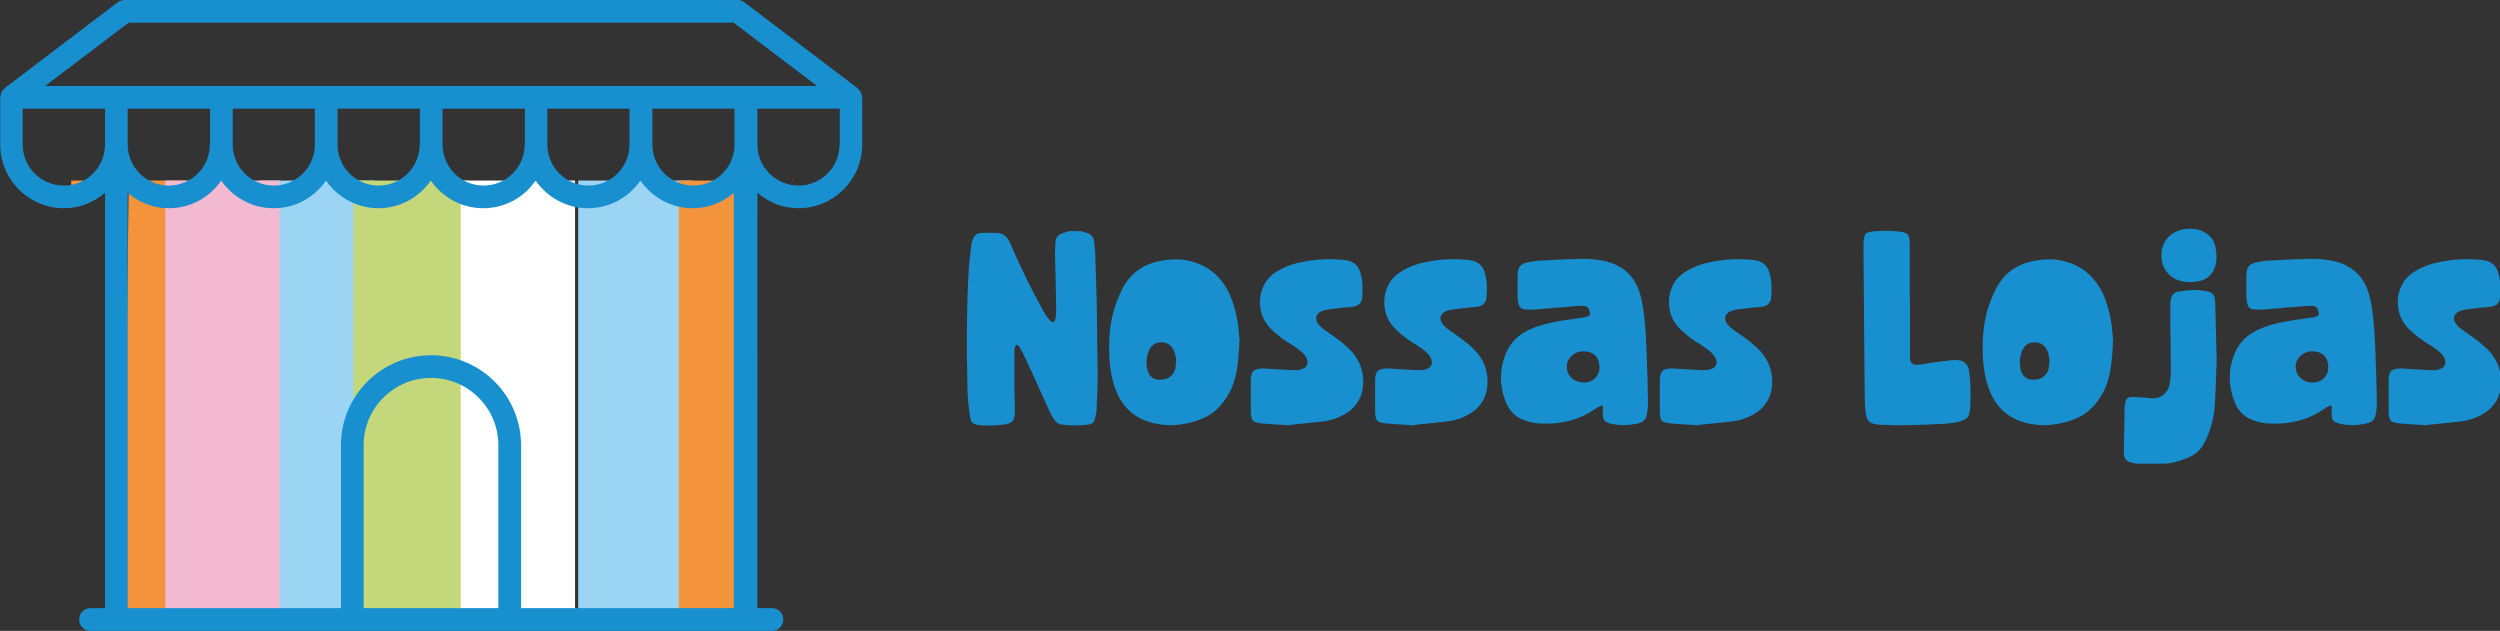 <svg xmlns="http://www.w3.org/2000/svg" xmlns:xlink="http://www.w3.org/1999/xlink" id="Layer_2" data-name="Layer 2" viewBox="0 0 110.21 27.81"><rect x="0" y="0" width="110.21" height="27.81" fill="#333333" stroke="none"/><defs><style> .cls-1 { fill: none; } .cls-2 { fill: #9bd5f3; } .cls-3 { fill: #188fcf; } .cls-4 { fill: #fff; } .cls-5 { fill: #c5d77b; } .cls-6 { fill: #f3b9d1; } .cls-7 { clip-path: url(#clippath); } .cls-8 { fill: #f3933b; } </style><clipPath id="clippath"><path class="cls-1" d="M33.11,27.38l-27.67-.19.24-19.63-2.52,1.05-1.6-1.05-.53-1.58.31-2.01L5.98.43h26.75l5.03,3.73s.29,2.3.19,2.49-.91,1.48-.91,1.48h-1.49l-.86-.22-1.34-.83-.62.83.38,19.47Z"></path></clipPath></defs><g id="Layer_1-2" data-name="Layer 1"><g><path class="cls-3" d="M47.57,10.17c.17.05.26.08.28.08.23.05.36.18.38.41.03.28.05.44.05.46.03,1.06.06,1.83.07,2.33.02,1.24.03,2.29.04,3.15,0,.3-.02.78-.05,1.44,0,.12-.03.28-.08.45-.03.12-.11.2-.23.22-.44.06-.86.06-1.25,0-.12-.02-.22-.09-.3-.2-.08-.12-.14-.23-.19-.33-.08-.18-.2-.44-.35-.77-.15-.33-.25-.55-.3-.67-.23-.51-.41-.89-.53-1.14-.04-.09-.11-.21-.21-.36l-.09-.05c-.05.04-.08.12-.09.24,0,.52,0,.95,0,1.29,0,.2,0,.66.02,1.36,0,.24-.03.4-.1.48s-.21.14-.41.16c-.38.04-.74.05-1.06.02-.15-.02-.24-.05-.3-.1-.05-.05-.09-.15-.11-.3-.07-.44-.1-.83-.11-1.17-.05-2.02-.03-3.82.06-5.37,0-.06.04-.39.11-1,0-.03,0-.08.03-.14.06-.25.19-.38.4-.39.28-.01.53-.01.73,0,.24.01.41.15.53.4.28.65.53,1.18.73,1.59.18.38.44.86.76,1.46.07.12.16.27.3.42.05.05.09.07.14.05.05-.02.08-.06.09-.14.02-.14.03-.29.03-.42,0-.26-.01-.65-.02-1.17-.01-.53-.02-.92-.03-1.19,0-.1,0-.31.02-.6.01-.2.12-.34.32-.39.01,0,.1-.04.28-.09h.45Z"></path><path class="cls-3" d="M54.64,15.03c-.03.77-.1,1.33-.21,1.69-.11.41-.31.78-.58,1.1-.24.29-.52.5-.84.63-.71.29-1.39.36-2.04.23-.9-.18-1.5-.7-1.8-1.54-.16-.43-.25-.93-.27-1.52-.03-.71.04-1.37.21-1.97.09-.28.2-.58.36-.9.35-.7.93-1.12,1.75-1.26.47-.08.9-.08,1.29.03.7.18,1.22.59,1.58,1.22.23.41.39.93.49,1.58,0,.03.02.27.07.71ZM51.85,15.97c0-.17-.03-.35-.1-.52-.1-.22-.28-.35-.53-.36-.27-.01-.46.11-.57.36-.12.3-.14.59-.06.88.08.28.27.41.55.41.18,0,.33-.04.44-.13.12-.09.2-.22.24-.38,0-.01,0-.1.03-.26Z"></path><path class="cls-3" d="M56.84,18.75c-.74-.05-1.13-.07-1.18-.08-.23-.02-.37-.06-.43-.13-.06-.07-.09-.22-.09-.46,0-.66,0-1.09,0-1.29,0-.22.04-.37.12-.44.08-.07.23-.11.45-.11.05,0,.13.02.23.02s.16.01.2.01c.43.03.73.04.9.05.11,0,.22,0,.33-.04.12-.03.21-.1.25-.19.04-.09.03-.2-.03-.32-.05-.1-.14-.2-.26-.3-.05-.05-.17-.13-.35-.25-.36-.21-.66-.44-.92-.69-.28-.27-.45-.59-.5-.98-.05-.38.02-.74.21-1.07.13-.22.33-.41.6-.56.31-.18.67-.31,1.08-.38.55-.11,1.11-.14,1.69-.09.09,0,.19.02.29.04.28.07.46.25.54.52.1.31.12.68.08,1.1-.02.24-.15.37-.39.41-.08.01-.21.03-.39.04-.17.02-.27.03-.29.03-.24.03-.42.05-.53.07-.07.01-.13.04-.21.07-.11.05-.18.13-.21.23-.03.1,0,.2.07.3.06.09.15.18.29.28.07.05.17.12.31.22.14.1.24.17.31.22.31.24.54.45.68.64.34.45.47.96.38,1.54-.09.5-.37.88-.86,1.14-.27.15-.57.24-.89.28-.09.01-.57.06-1.44.15Z"></path><path class="cls-3" d="M62.32,18.75c-.74-.05-1.13-.07-1.18-.08-.23-.02-.37-.06-.43-.13-.06-.07-.09-.22-.09-.46,0-.66,0-1.09,0-1.29,0-.22.04-.37.12-.44.08-.07.23-.11.45-.11.05,0,.13.02.23.02s.16.01.2.01c.43.03.73.04.9.05.11,0,.22,0,.33-.04.12-.03.21-.1.25-.19.04-.09.03-.2-.03-.32-.05-.1-.14-.2-.26-.3-.05-.05-.17-.13-.35-.25-.36-.21-.66-.44-.92-.69-.28-.27-.45-.59-.5-.98-.05-.38.02-.74.21-1.07.13-.22.33-.41.6-.56.31-.18.67-.31,1.08-.38.55-.11,1.11-.14,1.69-.09.09,0,.19.02.29.04.28.07.46.25.54.52.1.31.12.68.08,1.1-.02.24-.15.37-.39.41-.08.01-.21.03-.39.04-.17.02-.27.03-.29.03-.24.03-.42.05-.53.07-.07.01-.13.04-.21.07-.11.05-.18.13-.21.23-.03.1,0,.2.07.3.06.09.15.18.29.28.07.05.17.12.31.22.14.1.24.17.31.22.31.24.54.45.68.64.34.45.47.96.38,1.54-.09.5-.37.88-.86,1.14-.27.15-.57.24-.89.28-.09.01-.57.06-1.44.15Z"></path><path class="cls-3" d="M70.67,17.87c-.08.01-.12.02-.13.03-.07.04-.16.09-.25.15-.67.46-1.47.67-2.4.62-.17,0-.34-.04-.53-.09-.47-.12-.79-.4-.97-.84-.3-.74-.29-1.47,0-2.18.21-.48.57-.83,1.08-1.05.33-.15.75-.27,1.25-.35.13-.03.32-.06.58-.09.25-.04.4-.06.45-.06.17-.03.29-.07.34-.12v-.11c-.03-.12-.06-.2-.11-.24-.05-.04-.13-.06-.25-.06s-.38.02-.79.06c-.1,0-.3.02-.61.05-.31.03-.55.05-.72.06-.09,0-.22,0-.39-.01-.15-.01-.24-.1-.28-.25-.03-.1-.04-.19-.04-.29,0-.41,0-.74,0-.97,0-.18.04-.32.11-.4.07-.08.19-.14.37-.17.18-.04.33-.06.46-.07.86-.05,1.49-.07,1.87-.08.27,0,.54.01.83.06.95.15,1.55.67,1.78,1.56.08.3.13.62.17.96.04.36.07.81.09,1.33.03.76.06,1.56.07,2.41,0,.11,0,.29-.05.54-.03.22-.17.35-.4.4-.42.09-.83.1-1.22,0-.11-.03-.19-.07-.24-.12-.05-.05-.07-.14-.08-.26v-.43ZM70.51,16.21c0-.22-.05-.4-.18-.53-.12-.13-.3-.19-.52-.19h-.08c-.18.01-.33.08-.46.21-.13.13-.2.28-.2.46,0,.17.05.32.16.45.11.13.26.21.44.24.23.04.43,0,.59-.13s.25-.3.25-.51Z"></path><path class="cls-3" d="M74.87,18.75c-.74-.05-1.13-.07-1.18-.08-.23-.02-.37-.06-.43-.13-.06-.07-.09-.22-.09-.46,0-.66,0-1.09,0-1.29,0-.22.04-.37.12-.44.08-.07.23-.11.45-.11.05,0,.13.02.23.02s.16.01.2.01c.43.03.73.04.9.05.11,0,.22,0,.33-.04.12-.03.21-.1.25-.19.04-.09.03-.2-.03-.32-.05-.1-.14-.2-.26-.3-.05-.05-.17-.13-.35-.25-.36-.21-.66-.44-.92-.69-.28-.27-.45-.59-.5-.98-.05-.38.02-.74.21-1.07.13-.22.33-.41.6-.56.31-.18.67-.31,1.08-.38.55-.11,1.11-.14,1.69-.09.09,0,.19.02.29.04.28.07.46.25.54.52.1.31.12.68.08,1.1-.02.24-.15.37-.39.41-.08.01-.21.03-.39.04-.17.02-.27.03-.29.03-.24.03-.42.05-.53.07-.07.01-.13.04-.21.07-.11.05-.18.13-.21.23-.03.1,0,.2.07.3.06.09.15.18.29.28.07.05.17.12.31.22.14.1.24.17.31.22.31.24.54.45.68.64.34.45.47.96.38,1.54-.09.5-.37.88-.86,1.14-.27.15-.57.24-.89.28-.09.01-.57.06-1.44.15Z"></path><path class="cls-3" d="M84.2,13.21v2.1c0,.23,0,.39,0,.47,0,.11.04.19.09.24s.13.07.24.06c.09,0,.21-.02.37-.05.16-.03.26-.04.31-.05.36-.05.67-.08.94-.11.08,0,.16,0,.26.02.21.05.34.2.39.43,0,.01,0,.1.03.25.04.3.05.76.03,1.38,0,.03-.01.11-.04.25-.02.14-.09.24-.22.3-.11.05-.21.09-.31.11-.22.04-.4.06-.54.07-1.25.07-2.15.08-2.7.05-.18,0-.32-.02-.41-.04-.2-.03-.33-.15-.37-.36-.04-.24-.06-.46-.06-.64-.01-.53-.02-1.51-.03-2.94-.01-1.43-.02-2.7-.03-3.8,0-.18,0-.32.02-.43.02-.11.05-.19.08-.22s.1-.06.19-.08c.05,0,.09-.01.13-.02.49-.04.9-.03,1.23.02.15.02.25.06.3.12.05.06.08.17.09.34,0,.09,0,.22,0,.39,0,.23,0,.94,0,2.14h0Z"></path><path class="cls-3" d="M93.15,15.03c-.03.77-.1,1.33-.21,1.69-.11.41-.31.78-.58,1.1-.24.29-.52.5-.84.63-.71.29-1.39.36-2.04.23-.9-.18-1.5-.7-1.8-1.54-.16-.43-.25-.93-.27-1.52-.03-.71.04-1.37.21-1.97.09-.28.2-.58.36-.9.35-.7.93-1.12,1.75-1.26.47-.08.9-.08,1.29.03.7.18,1.22.59,1.58,1.22.23.41.39.93.49,1.58,0,.03.02.27.07.71ZM90.35,15.97c0-.17-.03-.35-.1-.52-.1-.22-.28-.35-.53-.36-.27-.01-.46.11-.57.36-.12.3-.14.59-.06.88.08.28.27.41.55.41.18,0,.33-.04.44-.13.12-.09.2-.22.24-.38,0-.01,0-.1.03-.26Z"></path><path class="cls-3" d="M97.72,15.86c-.04,1.1-.06,1.71-.07,1.82-.02.5-.11.97-.28,1.41-.05.13-.1.26-.17.39-.16.33-.42.57-.78.71-.35.15-.67.23-.97.25-.24,0-.64,0-1.22,0-.06,0-.15-.02-.28-.05-.18-.04-.29-.15-.32-.35,0-.07,0-.14,0-.22.01-.68.02-1.27.03-1.77,0-.09,0-.19.03-.29.01-.09.04-.15.08-.19.04-.04.11-.07.19-.07.07,0,.22,0,.47.02.03,0,.1,0,.21.02s.2.02.26.02c.19,0,.35-.05.48-.16.13-.11.22-.25.26-.44.04-.2.06-.42.06-.64,0-.25-.01-.52-.01-.8,0-.29,0-.6-.01-.94s0-.61,0-.81c0-.22,0-.38,0-.46.02-.16.06-.27.12-.34.06-.07.17-.11.32-.13.18-.03.41-.05.71-.06.09,0,.22.02.39.05.15.02.26.06.32.12.06.06.1.17.11.32,0,.05.01.11.01.18,0,.3.03,1.1.06,2.41ZM96.59,10.09c.17-.01.34.02.52.11.3.14.48.36.55.67.07.31.07.59,0,.85-.12.39-.37.61-.75.68-.26.05-.49.05-.71,0-.26-.05-.47-.17-.63-.35-.16-.18-.26-.4-.28-.66-.03-.39.07-.7.31-.95.24-.24.57-.36.99-.36Z"></path><path class="cls-3" d="M102.8,17.87c-.08.01-.12.02-.13.03-.07.04-.16.09-.25.15-.67.46-1.47.67-2.4.62-.17,0-.34-.04-.53-.09-.47-.12-.79-.4-.97-.84-.3-.74-.29-1.47,0-2.18.21-.48.57-.83,1.08-1.05.33-.15.75-.27,1.25-.35.13-.03.32-.06.58-.09.25-.04.4-.06.45-.06.17-.03.29-.07.34-.12v-.11c-.03-.12-.06-.2-.11-.24-.05-.04-.13-.06-.25-.06s-.38.02-.79.06c-.1,0-.3.02-.61.05-.31.03-.55.05-.72.06-.09,0-.22,0-.39-.01-.15-.01-.24-.1-.28-.25-.03-.1-.04-.19-.04-.29,0-.41,0-.74,0-.97,0-.18.04-.32.11-.4.07-.08.19-.14.37-.17.18-.04.33-.06.46-.07.86-.05,1.49-.07,1.87-.08.27,0,.54.01.83.06.95.15,1.55.67,1.78,1.56.08.3.13.62.17.96.04.36.07.81.09,1.33.03.76.06,1.56.07,2.41,0,.11,0,.29-.05.54-.03.22-.17.35-.4.4-.42.09-.83.1-1.22,0-.11-.03-.19-.07-.24-.12-.05-.05-.07-.14-.08-.26v-.43ZM102.64,16.21c0-.22-.05-.4-.18-.53-.12-.13-.3-.19-.52-.19h-.08c-.18.01-.33.08-.46.21-.13.13-.2.28-.2.46,0,.17.05.32.16.45.11.13.26.21.44.24.23.04.43,0,.59-.13s.25-.3.25-.51Z"></path><path class="cls-3" d="M107,18.75c-.74-.05-1.13-.07-1.18-.08-.23-.02-.37-.06-.43-.13-.06-.07-.09-.22-.09-.46,0-.66,0-1.09,0-1.29,0-.22.04-.37.12-.44.08-.07.23-.11.45-.11.05,0,.13.02.23.02s.16.01.2.01c.43.03.73.04.9.05.11,0,.22,0,.33-.04.12-.03.21-.1.25-.19.04-.09.03-.2-.03-.32-.05-.1-.14-.2-.26-.3-.05-.05-.17-.13-.35-.25-.36-.21-.66-.44-.92-.69-.28-.27-.45-.59-.5-.98-.05-.38.02-.74.21-1.07.13-.22.33-.41.6-.56.31-.18.67-.31,1.08-.38.55-.11,1.11-.14,1.69-.09.09,0,.19.02.29.04.28.07.46.25.54.52.1.31.12.68.08,1.1-.02.24-.15.37-.39.41-.08.01-.21.03-.39.04-.17.02-.27.03-.29.03-.24.03-.42.05-.53.07-.07.01-.13.04-.21.07-.11.05-.18.13-.21.23-.03.1,0,.2.07.3.06.09.15.18.29.28.07.05.17.12.31.22.14.1.24.17.31.22.31.24.54.45.68.64.34.45.47.96.38,1.54-.09.5-.37.88-.86,1.14-.27.15-.57.24-.89.28-.09.01-.57.06-1.44.15Z"></path></g><g class="cls-7"><g><rect class="cls-2" x="11.43" y="7.96" width="5.04" height="22.27"></rect><g><rect class="cls-8" x="3.14" y="7.96" width="5.04" height="22.27"></rect><rect class="cls-6" x="7.29" y="7.96" width="5.04" height="22.27"></rect><rect class="cls-5" x="15.58" y="7.96" width="5.04" height="22.27"></rect><rect class="cls-4" x="20.31" y="7.96" width="5.04" height="22.27"></rect><rect class="cls-2" x="25.49" y="7.96" width="5.04" height="22.27"></rect><rect class="cls-8" x="29.93" y="7.96" width="5.04" height="22.27"></rect></g></g></g><path class="cls-3" d="M37.98,4.18s0-.03-.01-.05c-.03-.09-.08-.16-.15-.22,0,0,0-.01-.01-.02L32.81.1c-.09-.07-.19-.1-.3-.1H5.49c-.11,0-.22.04-.3.1L.2,3.89s0,.01-.01.02c-.07.06-.12.13-.15.22,0,.02,0,.03-.01.05,0,.04-.02.07-.02.11v2.08c0,1.55,1.26,2.81,2.81,2.81.69,0,1.32-.26,1.81-.68v18.31h-.64c-.28,0-.5.22-.5.5s.22.5.5.5h30.04c.28,0,.5-.22.5-.5s-.22-.5-.5-.5h-.64V8.5c.49.42,1.12.68,1.81.68,1.55,0,2.81-1.26,2.81-2.81v-2.08s-.01-.08-.02-.11ZM5.66,1h26.68l3.68,2.79H1.99l3.68-2.79ZM27.75,6.37c0,1-.81,1.81-1.81,1.81s-1.81-.81-1.81-1.81v-1.58h3.62v1.58ZM23.13,6.37c0,1-.81,1.81-1.81,1.81s-1.81-.81-1.81-1.81v-1.58h3.63v1.58ZM18.5,6.37c0,1-.81,1.81-1.81,1.81s-1.81-.81-1.81-1.81v-1.58h3.63v1.58ZM13.88,6.37c0,1-.81,1.81-1.81,1.81s-1.81-.81-1.81-1.81v-1.58h3.62v1.58ZM9.25,6.37c0,1-.81,1.81-1.81,1.81s-1.81-.81-1.81-1.81v-1.58h3.63v1.58ZM28.75,4.79h3.63v1.58c0,1-.81,1.81-1.81,1.81s-1.81-.81-1.81-1.81v-1.58ZM2.81,8.18c-1,0-1.81-.81-1.81-1.81v-1.58h3.63v1.58c0,1-.81,1.81-1.81,1.81ZM21.97,26.81h-5.94v-7.18c0-1.64,1.33-2.97,2.97-2.97s2.97,1.33,2.97,2.97v7.18ZM22.97,26.81v-7.18c0-2.19-1.78-3.97-3.97-3.97s-3.97,1.78-3.97,3.97v7.18H5.63V8.5c.49.42,1.12.68,1.81.68.96,0,1.81-.48,2.31-1.22.51.73,1.35,1.22,2.31,1.22s1.8-.48,2.31-1.22c.51.73,1.35,1.22,2.31,1.22s1.8-.48,2.31-1.22c.51.73,1.35,1.22,2.31,1.22s1.81-.48,2.31-1.22c.51.73,1.35,1.22,2.31,1.22s1.8-.48,2.31-1.22c.51.73,1.35,1.22,2.31,1.22.69,0,1.32-.26,1.81-.68v18.31h-9.41ZM37.01,6.37c0,1-.81,1.81-1.81,1.81s-1.81-.81-1.81-1.81v-1.58h3.63v1.58Z"></path></g></svg>